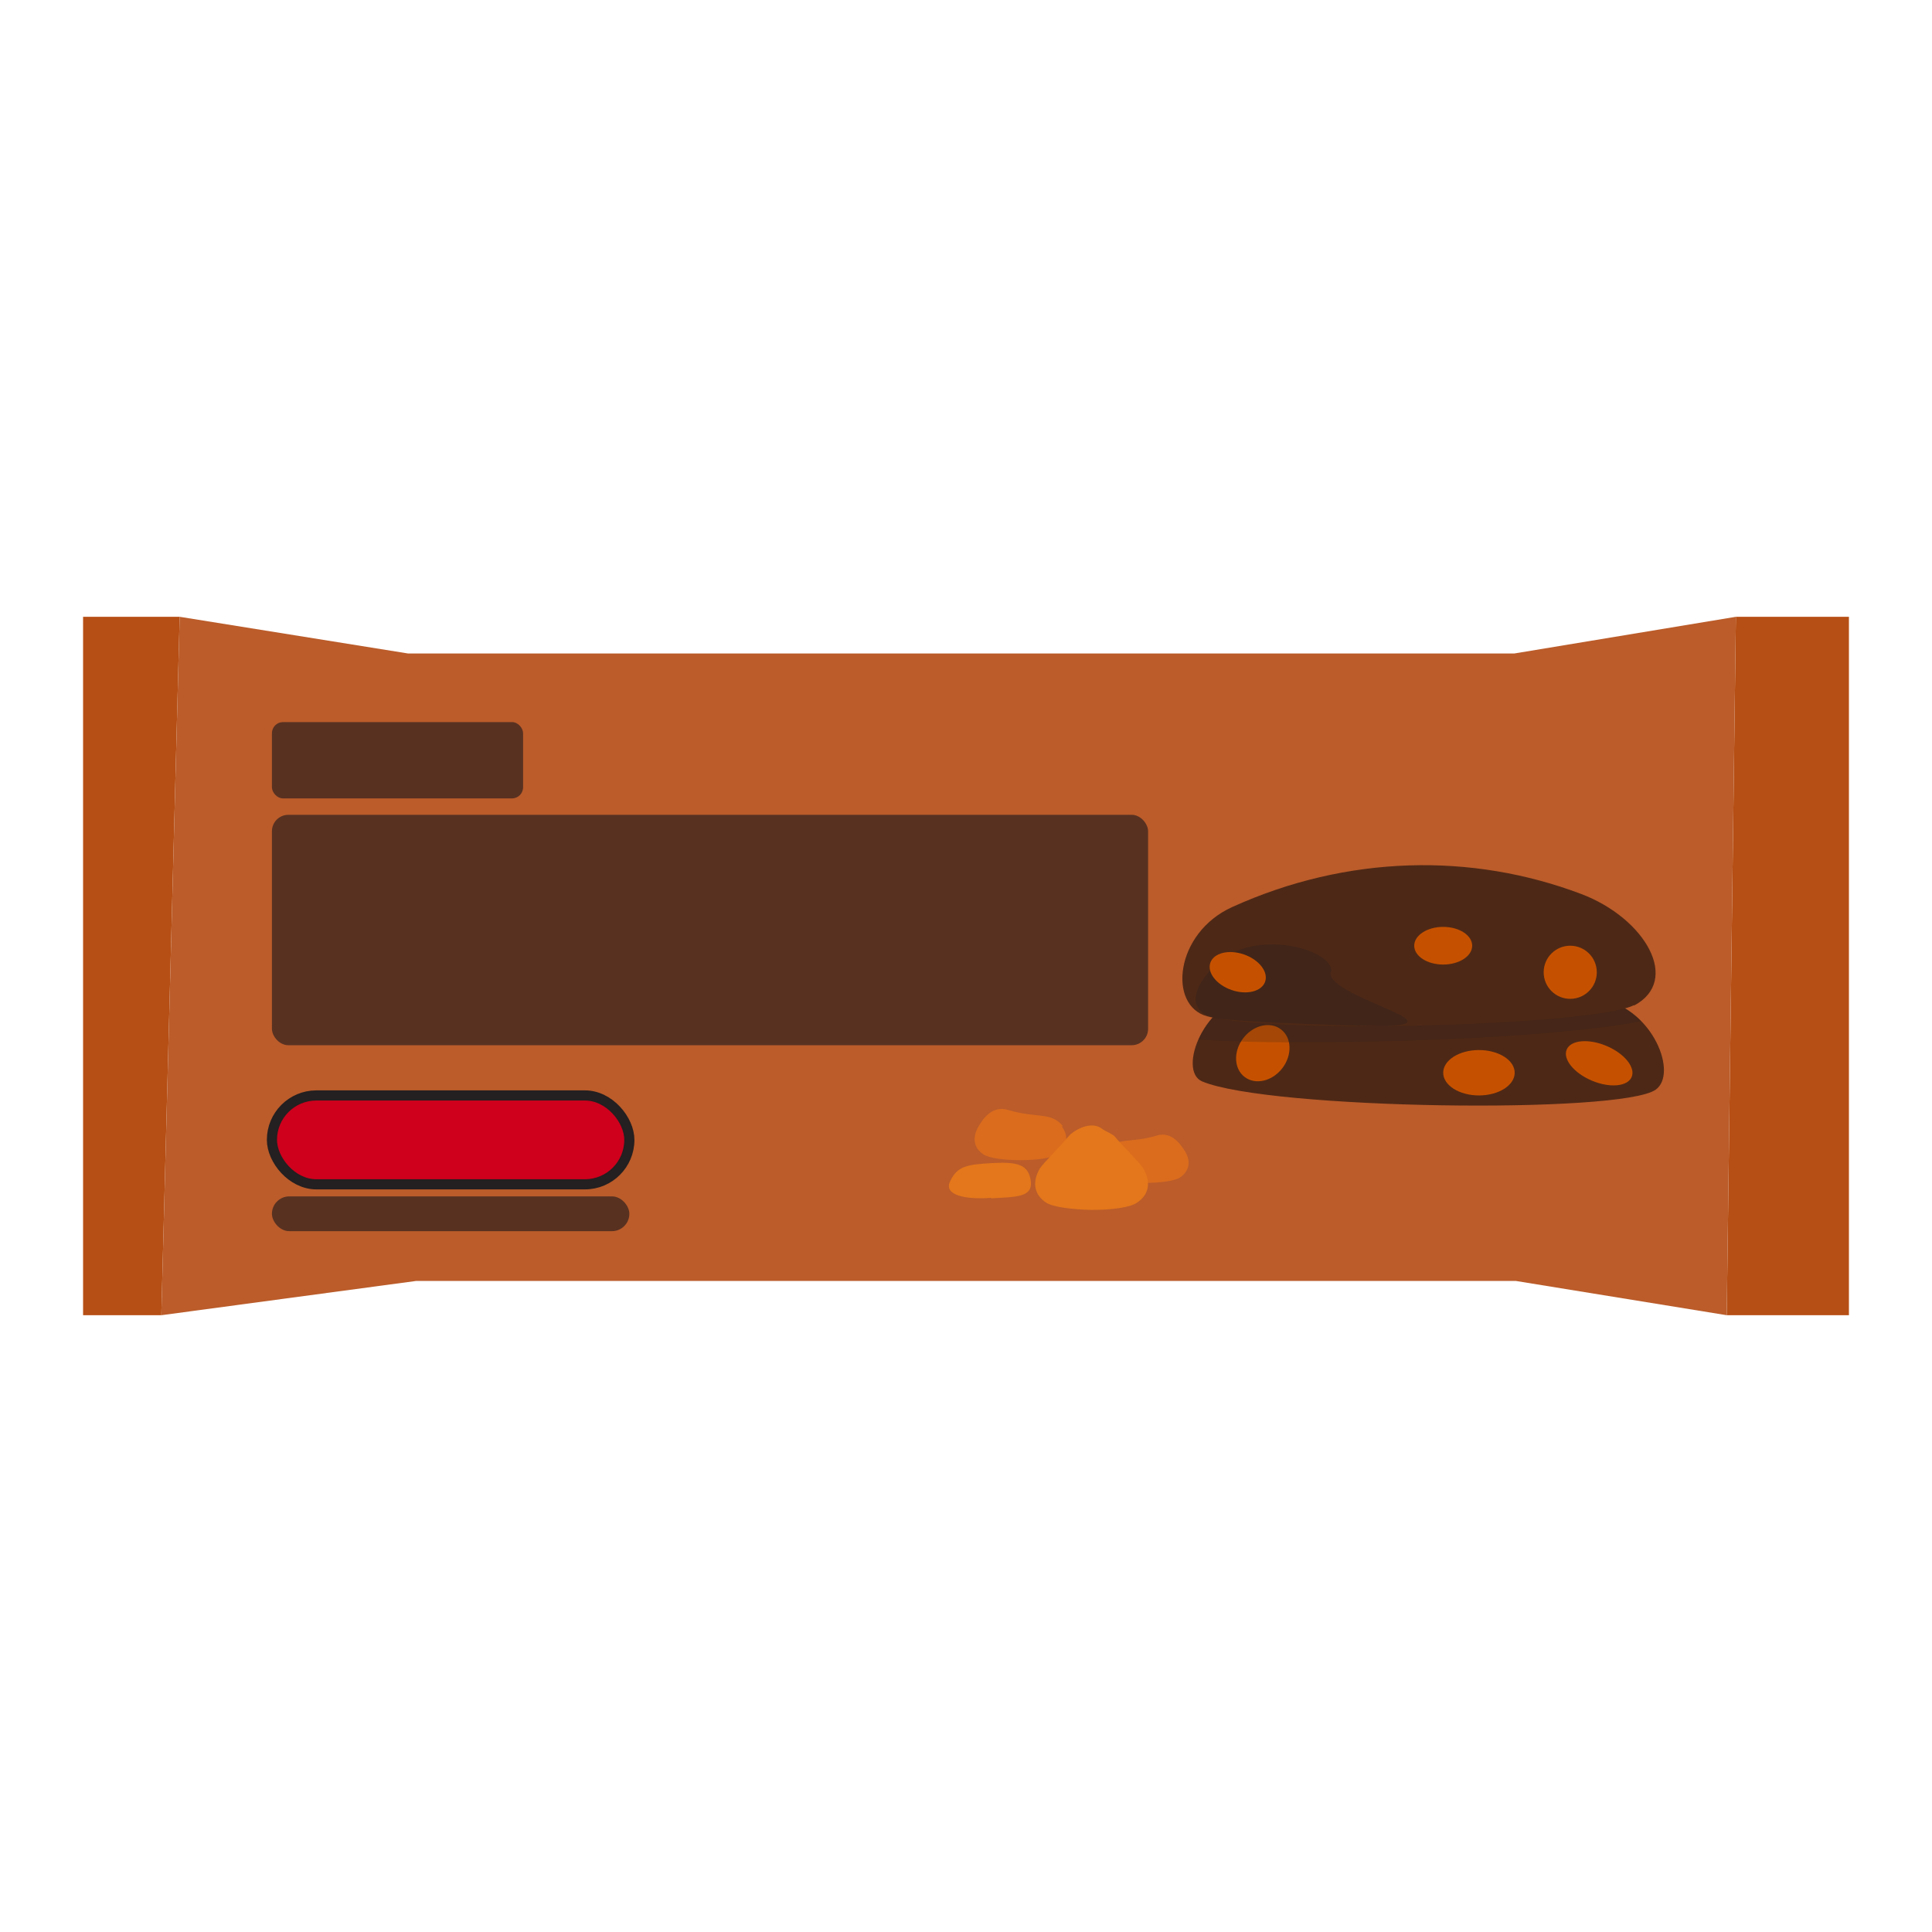 <?xml version="1.0" encoding="UTF-8"?><svg id="d" xmlns="http://www.w3.org/2000/svg" width="40" height="40" xmlns:xlink="http://www.w3.org/1999/xlink" viewBox="0 0 40 40"><defs><clipPath id="e"><path d="M34.28,22.56c-.72.51-8,.41-9.39-.17-.52-.22.04-1.71,1.12-1.81,1.42-.13,5.85-.15,7.18.12,1.04.21,1.55,1.53,1.09,1.86Z" fill="none"/></clipPath></defs><polygon points="3.72 12.77 1.72 12.77 1.72 27.23 3.34 27.23 3.72 12.77" fill="#b64f15"/><polygon points="35.94 12.77 38.28 12.77 38.28 27.23 35.75 27.23 35.94 12.77" fill="#b64f15"/><polygon points="35.94 12.77 31.35 13.53 8.45 13.53 3.72 12.77 3.34 27.23 8.62 26.52 31.38 26.52 35.75 27.23 35.94 12.77" fill="#bb5c2a"/><path d="M34.28,22.56c-.72.51-8,.41-9.39-.17-.52-.22.04-1.71,1.12-1.81,1.42-.13,5.85-.15,7.18.12,1.04.21,1.55,1.53,1.09,1.86Z" fill="#4e2816"/><rect x="5.63" y="14.95" width="5.2" height="1.58" rx=".23" ry=".23" fill="#583121"/><rect x="5.63" y="16.87" width="18.14" height="4.77" rx=".34" ry=".34" fill="#583121"/><rect x="5.63" y="24.77" width="7.4" height=".72" rx=".36" ry=".36" fill="#583121"/><rect x="5.63" y="22.68" width="7.4" height="1.84" rx=".92" ry=".92" fill="#ce001c" stroke="#241f20" stroke-miterlimit="10" stroke-width=".21"/><path d="M22.01,23.32c-.25-.31-.54-.16-1.14-.34-.35-.11-.55.24-.61.34-.13.22-.11.44.1.58.12.08.44.12.76.12h0s0,0,0,0c0,0,0,0,0,0h0c.33,0,.64-.04.76-.12.21-.14.26-.38.1-.58Z" fill="#db6c1d"/><path d="M22.88,23.83c.24-.3.51-.15,1.07-.32.33-.1.52.23.58.32.13.21.1.41-.1.55-.11.07-.41.11-.72.11h0s0,0,0,0c0,0,0,0,0,0h0c-.31,0-.61-.04-.72-.11-.2-.13-.25-.36-.1-.55Z" fill="#db6c1d"/><path d="M23.67,24.19c-.07-.12-.41-.44-.59-.66-.03-.04-.21-.12-.25-.15-.24-.2-.61.03-.71.15-.18.22-.51.54-.59.66-.16.27-.13.54.13.71.14.09.53.14.93.15h0s0,0,.01,0c0,0,0,0,.01,0h0c.4,0,.79-.05.93-.15.26-.17.29-.44.13-.71Z" fill="#e4771b"/><path d="M20.52,24.81c.53-.03.87-.02.82-.37-.05-.32-.26-.39-.79-.36s-.73.06-.88.38c-.14.29.34.38.85.34Z" fill="#e4771b"/><ellipse cx="30.62" cy="22.21" rx=".74" ry=".47" fill="#c55100"/><ellipse cx="33.11" cy="22.01" rx=".39" ry=".73" transform="translate(-.05 43.95) rotate(-67.1)" fill="#c55100"/><ellipse cx="26.14" cy="21.8" rx=".62" ry=".51" transform="translate(-7.05 29.33) rotate(-52.6)" fill="#c55100"/><g clip-path="url(#e)"><path d="M24.06,20.57s-.07,0-.11.01c-.23.04-1,.51-.07.82,1.08.36,9.82.18,10.85-.49s-.33-.94-.33-.94l-10.34.6Z" fill="#241f20" opacity=".2"/></g><path d="M33.83,20.81c-.78.41-7.39.62-8.84.23-.81-.22-.67-1.72.52-2.26,2.38-1.08,4.96-1.13,7.23-.27,1.32.5,2.07,1.79,1.09,2.31Z" fill="#4e2816"/><ellipse cx="29.88" cy="19.58" rx=".6" ry=".39" fill="#c55100"/><circle cx="32.51" cy="20.13" r=".55" fill="#c55100"/><path d="M27.56,20.13c.09-.46-1.58-.95-2.39-.16-.52.5-.64,1.05.15,1.13s2.96.15,3.38.14c1.48-.04-1.24-.62-1.15-1.11Z" fill="#241f20" opacity=".29"/><ellipse cx="25.63" cy="20.13" rx=".39" ry=".6" transform="translate(-1.77 37.78) rotate(-70.94)" fill="#c55100"/></svg>